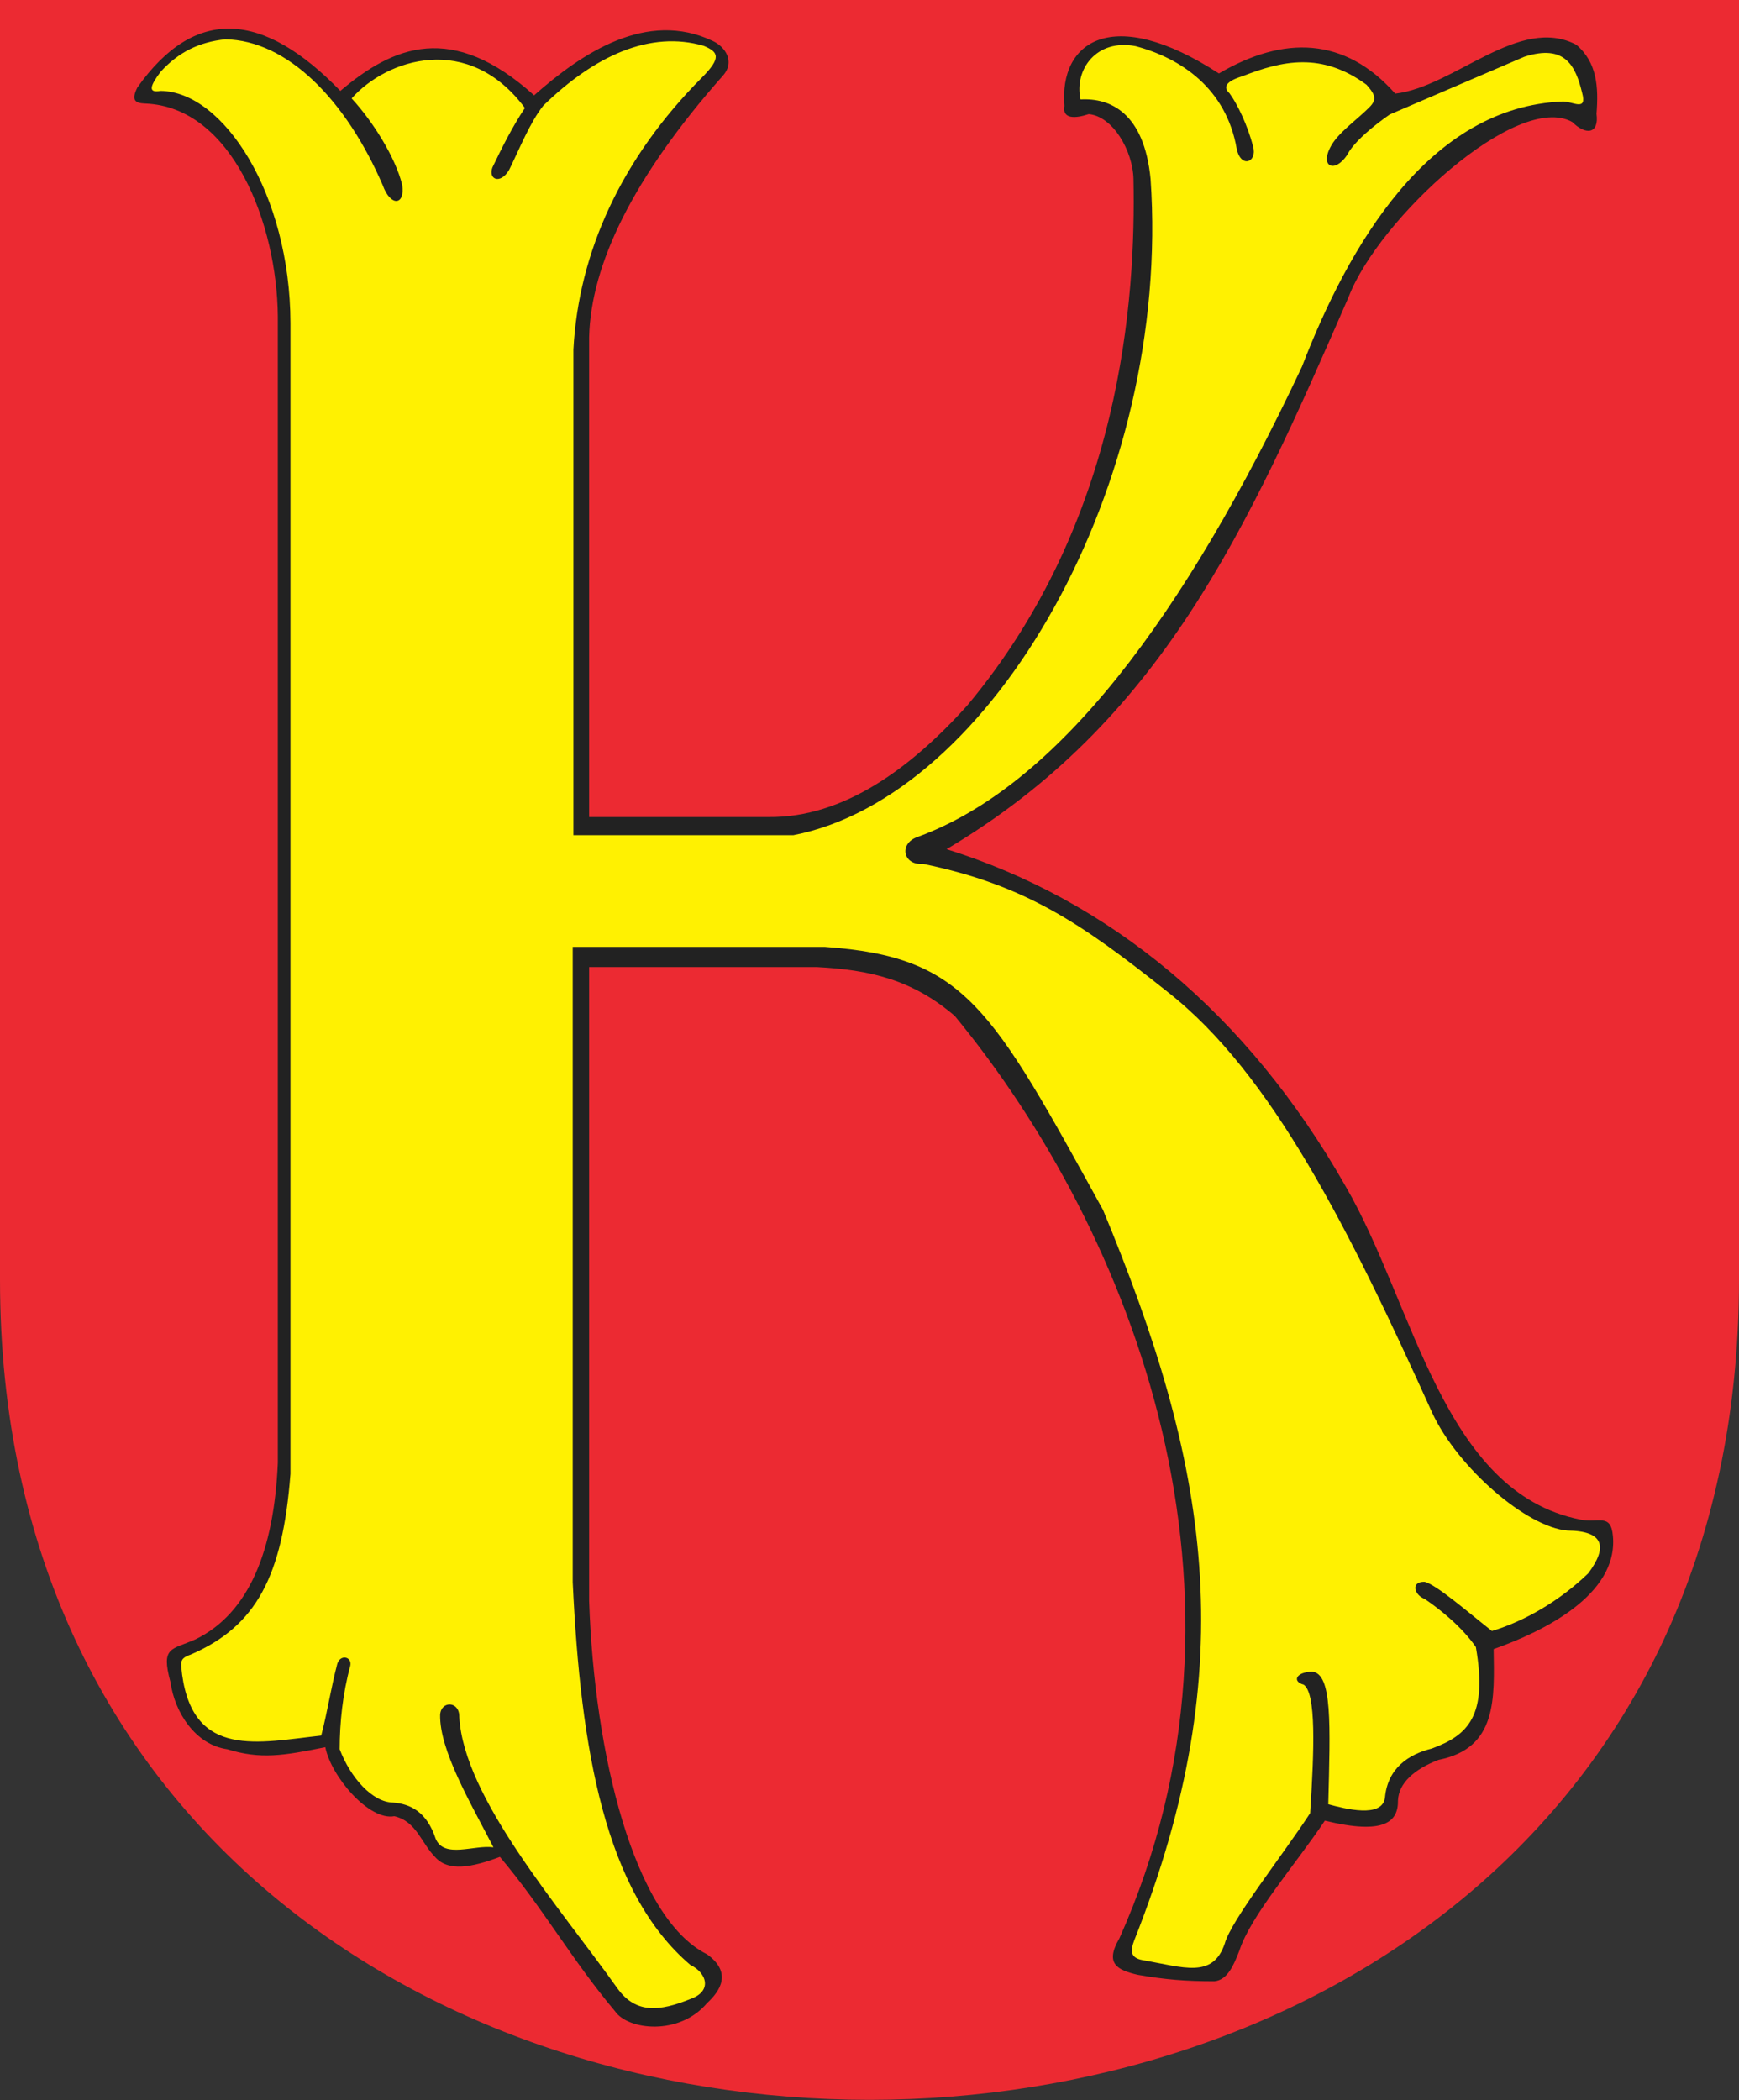 <?xml version="1.0" encoding="utf-8"?>
<!-- Generator: Adobe Illustrator 26.0.0, SVG Export Plug-In . SVG Version: 6.00 Build 0)  -->
<svg version="1.1" id="Layer_1" xmlns="http://www.w3.org/2000/svg" xmlns:xlink="http://www.w3.org/1999/xlink" x="0px" y="0px"
	 viewBox="0 0 508.9 614.6" style="enable-background:new 0 0 508.9 614.6;" xml:space="preserve">
<rect x="0" y="0" width="508.9" height="614.6" fill="#333333" stroke="none"/>
<style type="text/css">
	.st0{fill-rule:evenodd;clip-rule:evenodd;fill:#EC2A32;}
	.st1{fill-rule:evenodd;clip-rule:evenodd;fill:#222222;}
	.st2{fill-rule:evenodd;clip-rule:evenodd;fill:#FFF101;}
</style>
<g>
	<path class="st0" d="M508.9,0v374.5c0,320-508.9,320-508.9,0V0H508.9"/>
	<path class="st1" d="M437.1,482.6c14.1-5,36.5-15.7,34.9-33.1c-0.6-6.8-4.3-3.7-9.5-4.8c-40.4-8-48.6-62.9-68.7-97.5
		c-29-51.1-69.6-83.9-116.8-98.7c62.7-37.2,87.9-93.2,117.7-161.7c8.8-22.8,49.3-60.1,65.4-51.1c3.9,3.9,7.9,3.6,7.1-2.4
		c0.6-7.8,0.2-15-5.9-20.2c-16.7-8.8-35.7,12.3-53,14.3c-14.8-16.7-32.7-17-51.6-5.9c-31.2-20.3-46.8-9.3-45.2,9.5
		c-0.7,3.9,3.2,3.7,7.1,2.4c7,0.6,12.9,10.6,13.1,19c0.7,34.8-3.4,99.9-48.6,154c-16.6,18.5-36.3,32.9-58.1,32.7
		c-12.3,0-40.3,0-52.6,0c0-46.8,0-93.6,0-140.4c0.5-21.3,12.9-46.9,39.1-76.5c3.8-4.2,0.6-8.6-2.9-10.2
		c-19.3-9.2-38.3,3.5-52.3,15.9c-24-21.6-41.1-14.5-56.7-1.3c-22.5-23.2-42.4-25-59.4-1c-1.9,3.8-0.6,4.6,2.3,4.7
		C68,31.3,81.1,65.6,81.3,92.6c0,111.8,0,223.6,0,335.5c-1.1,25.7-8.5,44-24,51.6c-7.1,3.2-10.3,2-7.4,12.6
		c1.2,8.8,7.3,18.3,16.6,19.6c9.7,3,16.4,1.9,28.7-0.6c1.7,8.6,12.8,21.6,20.2,20.2c6.5,1.5,7.9,7.9,11.9,11.9
		c3.8,4.4,10.8,3.1,19,0c12.7,15.1,21,30.1,33.7,45.2c3.8,5.5,18.8,7.2,26.9-2.4c3.8-3.5,7.5-8.9,0-14.3
		c-21.5-10.7-33-58.9-34.5-103.4c0-61.8,0-123.7,0-185.5c22.2,0,44.4,0,66.6,0c15.4,0.8,27.9,3.6,40.4,14.3
		c52.4,63.6,93.1,169.4,48.2,269.9c-4.4,7.5-0.6,9.3,5.3,10.7c8,1.4,14.1,1.9,22.5,1.9c3.8-0.4,5.6-4.6,7.3-9
		c3.3-10.2,16.6-25.4,25-38c17.6,4.3,21.5,0.2,21.4-5.9c0.2-5.1,4.8-9.2,11.9-11.9C438.2,511.6,437.3,497.1,437.1,482.6"/>
	<path class="st2" d="M85,431.3c-2.3,30-10,44.6-29.2,52.9c-3.4,1.2-2.9,2.2-2.5,5.9c3.4,24.6,22.4,19.8,40.7,17.8
		c1.9-7.3,2.8-13.7,4.7-21c0.9-2.9,4.4-2.1,3.8,0.6c-2.2,8.1-3.1,16.6-3.1,24.4c3.2,8.4,9.6,15.5,15.6,15.6
		c5.1,0.4,9.9,2.7,12.5,10.6c2.5,5.9,11.3,1.7,16.9,2.5c-6.8-13.2-15.8-28.4-15.6-38.8c0.3-4.2,5.7-4,5.6,0.6
		c1.3,23.8,29.3,55.6,46.3,79.5c5.4,7.5,12.4,6.7,21.3,3.1c6.6-2.3,4.8-7.7,0-10c-24.9-21.2-32.1-62.9-34.4-112
		c0-62,0-123.9,0-185.9c24.7,0,49.1,0,73.8,0c41,2.9,48.6,17.4,81.4,77c30.7,74,41.3,132.6,9.1,213.8c-1.1,2.9-1.2,5,2.4,5.7
		c12.1,2.1,20.6,5.5,24.1-4.8c1.9-6.9,16.7-25.5,25-38.2c1.2-18.6,1.8-35.1-1.9-37.6c-3.4-0.9-2.3-3.7,2.5-3.8
		c5.9,0.6,5.3,15.3,4.7,38.8c4.8,1.3,15.9,4.2,16.6-2c0.8-8.5,6.8-12.6,13.7-14.3c10.6-3.9,16.4-9.5,12.9-29.7
		c-4-5.8-10.4-11-15-14.1c-3-1.1-4.2-5.1,0-5c3.4,0.8,12.6,8.8,19.7,14.4c9.6-2.9,19.8-8.8,28.2-16.9c5.8-7.8,4.5-12.4-6.1-12.5
		c-11.8-0.9-32.1-18.3-39.6-34.5c-24.1-53.3-46.9-99.3-77.5-123.2c-24.9-19.8-41.4-31.2-71.5-37.4c-5.8,0.5-7.1-5.8-1.8-7.8
		c41.1-14.9,78.2-64.4,112.7-137.7c13.6-35.3,37.1-76.1,76.4-77.6c2.9,0,7.1,3,5.6-2.5c-1.9-7.9-5-14.4-16.9-10.6
		c-13.1,5.6-26.3,11.3-39.4,16.9c-4.2,2.9-10.5,7.9-12.5,11.9c-3.6,5.3-7.8,3.4-5-2.1c2.1-4.4,8.1-8.3,11.9-12.3
		c2.1-2.3,0.7-4-1.2-6.2c-13.2-9.7-24.8-7-36.3-2.5c-4.6,1.4-5.9,3.1-3.8,5c2.3,3.1,5.4,9.6,6.9,15.6c1.3,4.6-3.6,6.5-4.8,0.6
		c-3.1-17.7-16.4-26.5-29.6-30c-11.4-2.2-18,6.8-16.1,15.6c8.7-0.5,18.6,3.9,20.5,23.2c6.2,89.4-46.4,180.8-104.5,192.1
		c-21.1,0-43.3,0-64.4,0c0-47.4,0-94.7,0-142.1c1.5-28.6,14.2-56.1,37.5-79.5c6-6,4.9-7.6,0.6-9.4c-15.6-4.5-31.8,2.8-46.9,17.5
		c-3.9,4.9-6.9,12.5-10,18.8c-2.6,4.4-6.2,2.8-4.9-0.7c2.7-5.6,5.7-11.7,9.5-17.4c-16.5-22.2-40.4-14.4-50.7-2.8
		c6.2,6.7,12.8,17.2,14.8,25.3c0.9,6-3.4,6.5-5.7,0.1c-10.8-25-27.9-42.4-46.1-42.7c-7.5,0.8-13.5,3.6-18.9,9.5c-3,4-3.9,6.3,0,5.6
		C65.4,26.8,84.9,56.8,85,94.5L85,431.3"/>
</g>
</svg>
